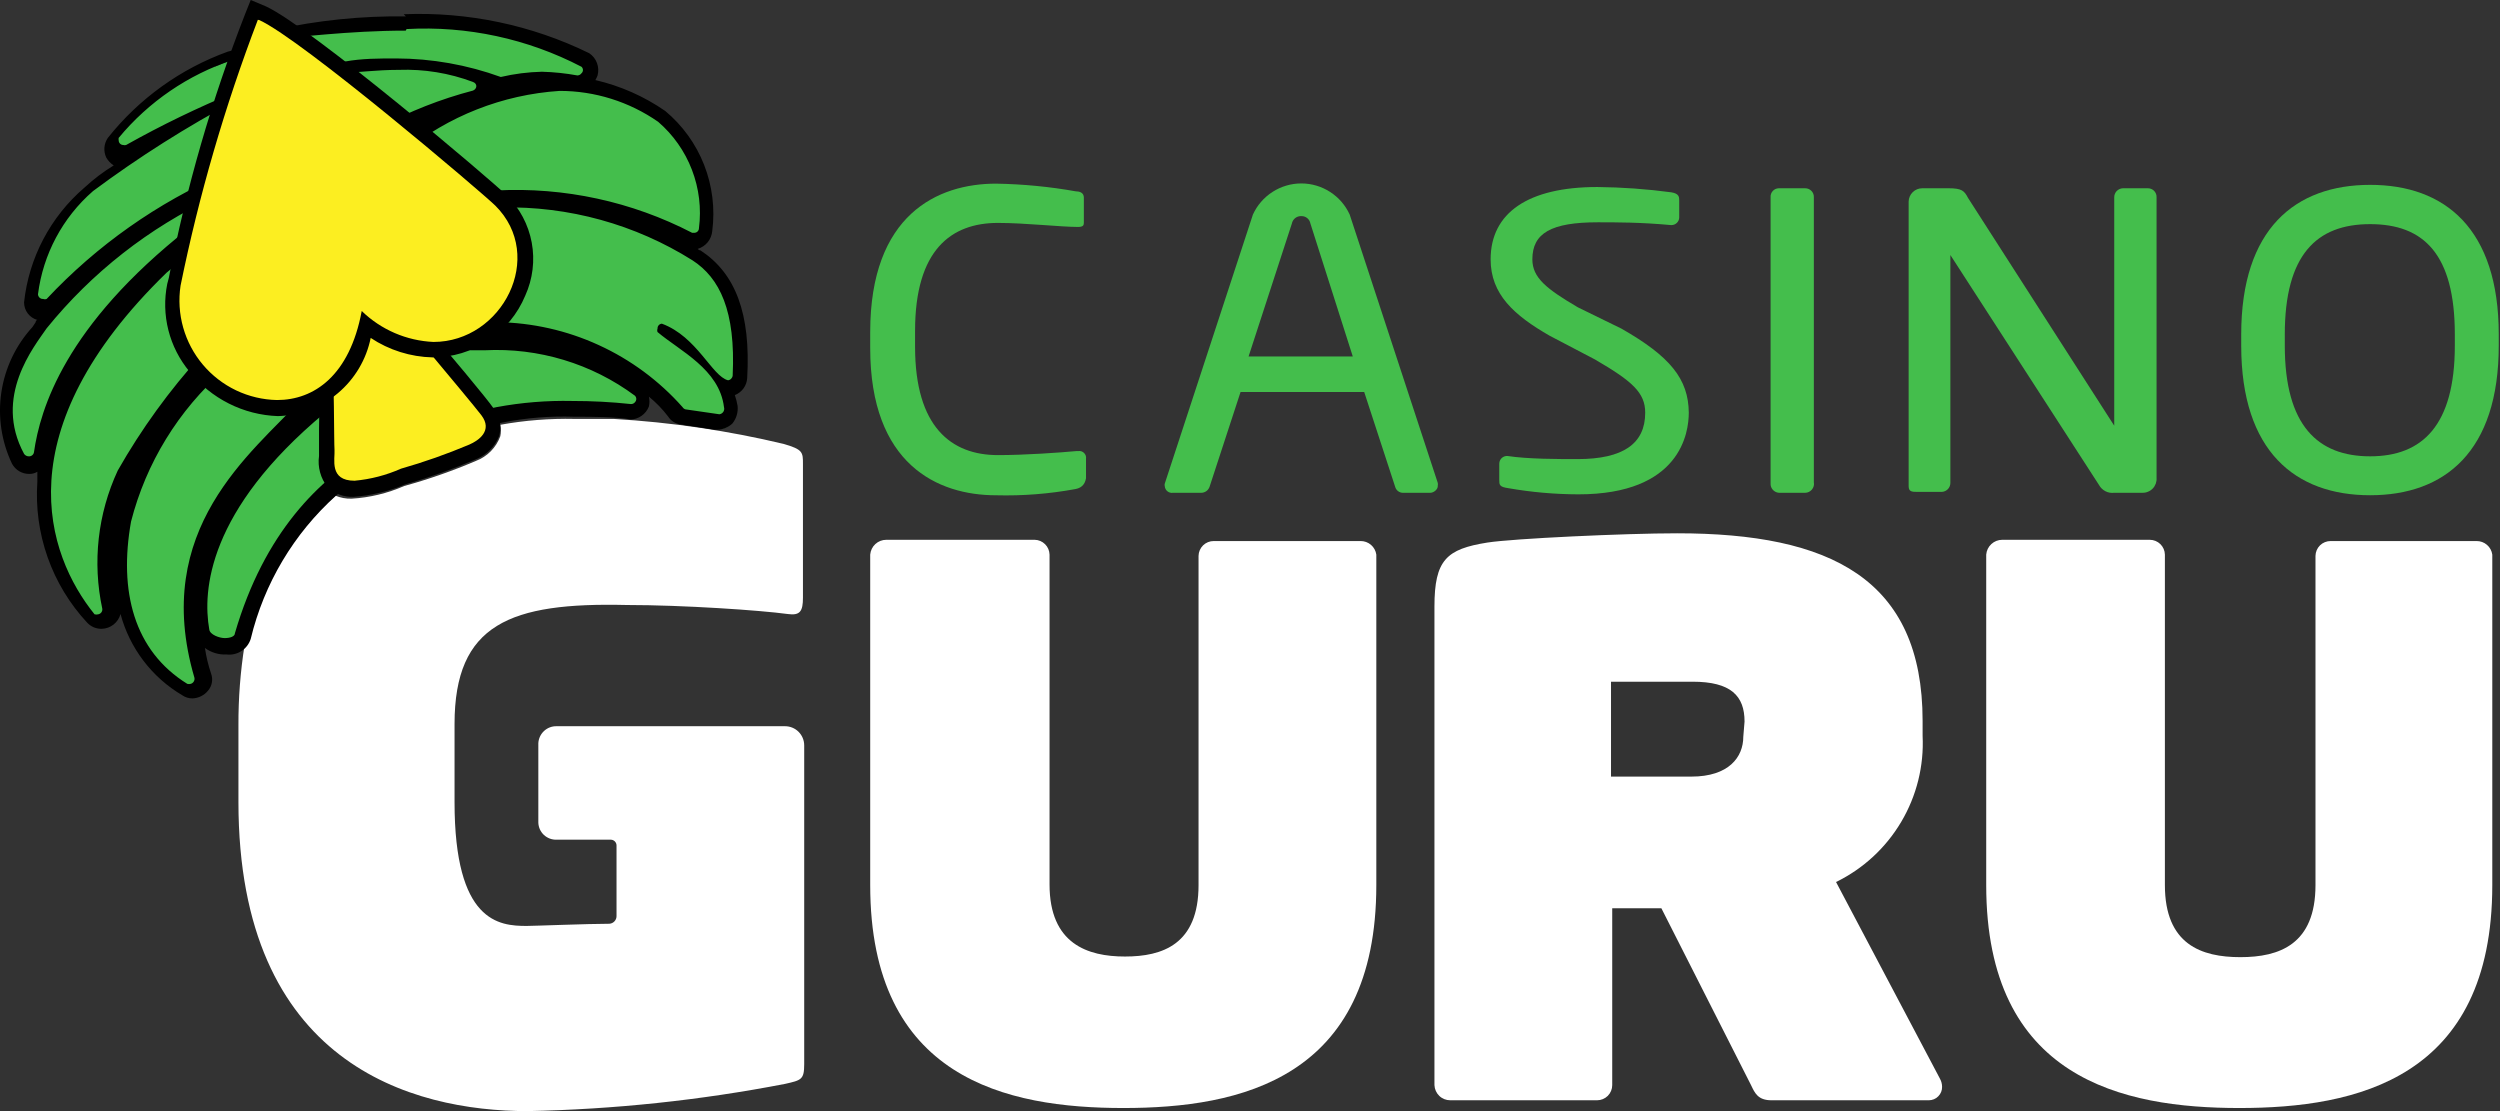 <svg width="72" height="32" viewBox="0 0 72 32" fill="none" xmlns="http://www.w3.org/2000/svg">
<rect x="0" y="0" width="72" height="32" fill="#333333" stroke="none"/>
<path d="M30.966 14.086C30.214 14.224 29.45 14.284 28.686 14.264C27.003 14.264 25.062 13.374 25.062 10.026V9.563C25.062 6.179 27.003 5.289 28.686 5.289C29.46 5.302 30.231 5.376 30.992 5.512C31.117 5.512 31.215 5.565 31.215 5.69V6.393C31.215 6.473 31.215 6.536 31.046 6.536C30.547 6.536 29.532 6.42 28.74 6.42C27.395 6.42 26.354 7.194 26.354 9.527V9.99C26.354 12.296 27.395 13.107 28.74 13.107C29.523 13.107 30.52 13.035 31.001 12.991H31.055C31.085 12.986 31.116 12.989 31.145 12.998C31.174 13.008 31.2 13.024 31.222 13.046C31.244 13.068 31.26 13.094 31.27 13.123C31.279 13.152 31.282 13.183 31.277 13.213V13.774C31.242 13.979 31.117 14.059 30.966 14.086Z" fill="#44BE4C"/>
<path d="M41.186 14.193H40.411C40.358 14.194 40.306 14.177 40.264 14.145C40.221 14.112 40.192 14.066 40.179 14.015L39.289 11.29H35.728L34.837 14.015C34.82 14.067 34.787 14.113 34.742 14.145C34.697 14.177 34.643 14.194 34.588 14.193H33.778C33.75 14.197 33.722 14.195 33.695 14.187C33.668 14.18 33.643 14.167 33.622 14.149C33.6 14.132 33.582 14.11 33.569 14.085C33.556 14.061 33.548 14.034 33.546 14.006C33.537 13.98 33.537 13.951 33.546 13.926L36.084 6.179C36.206 5.912 36.402 5.686 36.649 5.527C36.896 5.368 37.184 5.283 37.477 5.283C37.771 5.283 38.059 5.368 38.306 5.527C38.553 5.686 38.749 5.912 38.871 6.179L41.408 13.908C41.413 13.934 41.413 13.961 41.408 13.988C41.417 14.086 41.301 14.193 41.186 14.193ZM37.74 6.438C37.729 6.377 37.697 6.322 37.65 6.283C37.603 6.244 37.543 6.223 37.482 6.224C37.418 6.221 37.355 6.24 37.304 6.279C37.253 6.319 37.218 6.375 37.206 6.438L35.959 10.266H38.96L37.74 6.438Z" fill="#44BE4C"/>
<path d="M51.99 14.192H51.233C51.199 14.19 51.166 14.181 51.136 14.166C51.105 14.151 51.078 14.13 51.056 14.104C51.033 14.079 51.016 14.049 51.005 14.017C50.995 13.984 50.99 13.95 50.993 13.916V5.68C50.99 5.647 50.995 5.614 51.006 5.583C51.017 5.552 51.034 5.523 51.057 5.499C51.079 5.475 51.107 5.455 51.137 5.442C51.167 5.429 51.2 5.422 51.233 5.422H51.99C52.024 5.422 52.057 5.429 52.088 5.442C52.118 5.455 52.146 5.474 52.17 5.498C52.193 5.522 52.211 5.551 52.223 5.582C52.235 5.614 52.241 5.647 52.239 5.68V13.89C52.246 13.926 52.244 13.964 52.235 14C52.225 14.036 52.208 14.07 52.184 14.098C52.161 14.127 52.131 14.15 52.097 14.167C52.064 14.183 52.027 14.192 51.99 14.192Z" fill="#44BE4C"/>
<path d="M61.7 14.192H60.89C60.803 14.203 60.715 14.188 60.637 14.148C60.56 14.108 60.495 14.046 60.453 13.97L56.171 7.345V13.908C56.171 13.973 56.146 14.036 56.102 14.084C56.057 14.132 55.996 14.161 55.93 14.166H55.218C55.076 14.166 54.969 14.166 54.969 14.005V5.805C54.971 5.703 55.013 5.605 55.087 5.534C55.16 5.462 55.258 5.422 55.361 5.422H56.117C56.5 5.422 56.571 5.493 56.678 5.698L60.89 12.26V12.305C60.89 12.305 60.89 12.305 60.89 12.26V5.68C60.89 5.613 60.916 5.549 60.962 5.501C61.009 5.453 61.072 5.425 61.139 5.422H61.86C61.894 5.422 61.927 5.429 61.958 5.442C61.989 5.455 62.016 5.474 62.04 5.498C62.063 5.522 62.081 5.551 62.093 5.582C62.105 5.614 62.111 5.647 62.109 5.68V13.765C62.113 13.821 62.105 13.876 62.086 13.929C62.067 13.981 62.038 14.029 61.999 14.069C61.961 14.109 61.914 14.141 61.862 14.162C61.811 14.184 61.756 14.194 61.7 14.192Z" fill="#44BE4C"/>
<path d="M68.26 14.263C66.105 14.263 64.547 12.999 64.547 9.954V9.633C64.547 6.588 66.105 5.324 68.26 5.324C70.414 5.324 71.964 6.588 71.964 9.633V9.954C71.964 12.999 70.414 14.263 68.26 14.263ZM70.699 9.633C70.699 7.327 69.809 6.455 68.26 6.455C66.71 6.455 65.802 7.345 65.802 9.633V9.954C65.802 12.26 66.755 13.142 68.26 13.142C69.764 13.142 70.699 12.251 70.699 9.954V9.633Z" fill="#44BE4C"/>
<path d="M46.696 9.464L45.441 8.85C44.55 8.325 44.132 8.004 44.132 7.47C44.132 6.713 44.675 6.402 46.019 6.402C46.553 6.402 47.257 6.402 48.12 6.482C48.151 6.484 48.181 6.48 48.209 6.471C48.238 6.461 48.264 6.446 48.286 6.426C48.309 6.406 48.327 6.382 48.34 6.355C48.353 6.327 48.36 6.298 48.361 6.268V5.769C48.361 5.68 48.361 5.573 48.129 5.538C47.424 5.444 46.713 5.393 46.002 5.386C44.016 5.386 42.93 6.125 42.93 7.47C42.93 8.476 43.606 9.082 44.63 9.669L45.939 10.355C47.008 10.978 47.382 11.307 47.382 11.886C47.382 12.777 46.749 13.222 45.432 13.222C44.889 13.222 43.998 13.222 43.419 13.133C43.389 13.13 43.358 13.134 43.329 13.144C43.3 13.154 43.273 13.17 43.25 13.191C43.228 13.212 43.21 13.238 43.197 13.266C43.185 13.294 43.179 13.325 43.179 13.355V13.818C43.179 13.961 43.179 14.023 43.437 14.059C44.105 14.176 44.781 14.235 45.458 14.237C48.405 14.237 48.637 12.456 48.637 11.886C48.628 10.916 48.103 10.266 46.696 9.464Z" fill="#44BE4C"/>
<path d="M39.184 15.582H34.955C34.84 15.582 34.731 15.626 34.649 15.706C34.568 15.786 34.52 15.895 34.518 16.009V25.491C34.518 27.201 33.477 27.548 32.399 27.548C31.322 27.548 30.227 27.183 30.227 25.474V15.973C30.224 15.861 30.179 15.753 30.099 15.674C30.019 15.594 29.912 15.548 29.799 15.546H25.526C25.409 15.546 25.296 15.589 25.21 15.669C25.124 15.748 25.072 15.857 25.062 15.973V25.491C25.062 31.065 28.989 31.911 32.355 31.911C35.72 31.911 39.638 31.065 39.638 25.491V15.973C39.623 15.864 39.568 15.764 39.485 15.692C39.401 15.62 39.294 15.581 39.184 15.582Z" fill="white"/>
<path d="M71.324 15.582H67.122C67.008 15.582 66.898 15.626 66.816 15.706C66.735 15.786 66.688 15.895 66.686 16.009V25.491C66.686 27.201 65.644 27.566 64.522 27.566C63.4 27.566 62.349 27.201 62.349 25.491V15.973C62.347 15.859 62.3 15.751 62.219 15.671C62.137 15.591 62.027 15.546 61.913 15.546H57.666C57.549 15.546 57.437 15.589 57.351 15.669C57.265 15.748 57.212 15.857 57.203 15.973V25.491C57.203 31.065 61.13 31.911 64.495 31.911C67.861 31.911 71.778 31.065 71.778 25.491V15.973C71.763 15.864 71.709 15.764 71.625 15.692C71.542 15.62 71.435 15.581 71.324 15.582Z" fill="white"/>
<path d="M52.878 25.402C53.66 25.021 54.312 24.418 54.755 23.67C55.199 22.921 55.413 22.06 55.371 21.191V20.764C55.371 16.659 52.7 15.359 48.302 15.359C46.806 15.359 43.565 15.51 42.835 15.626C41.66 15.813 41.312 16.125 41.312 17.469V31.252C41.317 31.369 41.367 31.48 41.452 31.562C41.536 31.643 41.649 31.688 41.767 31.688H45.996C46.111 31.688 46.222 31.642 46.304 31.561C46.386 31.479 46.432 31.368 46.432 31.252V26.159H47.848L50.43 31.252C50.537 31.475 50.626 31.688 51.017 31.688H55.55C55.6 31.688 55.651 31.678 55.698 31.658C55.745 31.639 55.788 31.61 55.823 31.573C55.859 31.537 55.887 31.493 55.906 31.446C55.925 31.398 55.934 31.348 55.932 31.297C55.931 31.215 55.909 31.136 55.87 31.065L52.878 25.402ZM50.207 21.218C50.207 21.805 49.789 22.366 48.712 22.366H46.397V19.633H48.747C49.851 19.633 50.243 20.042 50.243 20.781L50.207 21.218Z" fill="white"/>
<path d="M18.05 17.424C19.671 17.424 21.897 17.576 22.68 17.683C23.045 17.736 23.125 17.603 23.125 17.211V13.364C23.125 13.026 23.125 12.946 22.573 12.786C20.965 12.402 19.327 12.161 17.676 12.065C17.302 12.065 16.92 12.065 16.546 12.065C15.829 12.049 15.114 12.106 14.409 12.234C14.432 12.342 14.432 12.454 14.409 12.563C14.35 12.725 14.256 12.873 14.135 12.996C14.013 13.119 13.867 13.214 13.705 13.275C13.034 13.562 12.344 13.803 11.64 13.997C11.161 14.208 10.648 14.331 10.126 14.362C9.964 14.367 9.803 14.336 9.654 14.273C8.384 15.421 7.477 16.916 7.045 18.573C6.923 19.339 6.864 20.113 6.867 20.888V23.096C6.867 30.638 11.862 32 15.192 32C17.682 31.951 20.164 31.689 22.609 31.216C23.081 31.11 23.161 31.092 23.161 30.647V21.467C23.161 21.32 23.103 21.18 22.999 21.076C22.896 20.973 22.756 20.915 22.609 20.915H16.029C15.895 20.912 15.765 20.962 15.668 21.053C15.569 21.145 15.511 21.271 15.504 21.404V23.693C15.506 23.759 15.522 23.825 15.549 23.886C15.577 23.946 15.616 24.001 15.665 24.047C15.714 24.092 15.771 24.127 15.834 24.151C15.896 24.174 15.963 24.185 16.029 24.183H17.596C17.64 24.185 17.68 24.204 17.71 24.235C17.74 24.267 17.757 24.308 17.756 24.352V26.382C17.757 26.438 17.736 26.492 17.698 26.533C17.66 26.574 17.608 26.6 17.552 26.604C16.955 26.604 15.361 26.667 15.166 26.667C14.373 26.667 13.091 26.56 13.091 23.105V20.852C13.091 17.968 14.694 17.344 18.05 17.424Z" fill="white"/>
<path d="M9.06 13.115C9.063 13.074 9.063 13.032 9.06 12.991C9.06 12.857 9.06 12.643 9.06 12.332V12.127C5.774 14.923 5.632 17.247 5.819 18.36C5.819 18.52 6.077 18.618 6.282 18.618C6.486 18.618 6.549 18.564 6.575 18.458C7.027 16.751 7.953 15.207 9.247 14.006C9.073 13.744 9.006 13.425 9.06 13.115Z" fill="#44BE4C"/>
<path d="M3.33 4.238H3.401C4.095 3.838 5.119 3.348 5.84 3.001C5.965 2.591 6.099 2.182 6.241 1.781C5.052 2.258 4.008 3.037 3.214 4.042C3.205 4.063 3.202 4.085 3.203 4.107C3.205 4.129 3.212 4.15 3.223 4.169C3.234 4.188 3.25 4.204 3.268 4.216C3.287 4.228 3.308 4.236 3.33 4.238Z" fill="#44BE4C"/>
<path d="M9.792 1.54C10.299 1.495 10.771 1.46 11.252 1.46C12.313 1.455 13.366 1.642 14.36 2.012H14.44C14.839 1.915 15.248 1.865 15.659 1.86C16.012 1.865 16.364 1.901 16.71 1.967C16.738 1.968 16.766 1.96 16.79 1.945C16.814 1.93 16.832 1.908 16.844 1.883C16.855 1.857 16.859 1.828 16.854 1.801C16.849 1.773 16.836 1.747 16.817 1.727C15.225 0.893 13.438 0.506 11.644 0.605C10.696 0.605 9.75 0.674 8.812 0.81C9.115 1.023 9.454 1.273 9.792 1.54Z" fill="#44BE4C"/>
<path d="M13.569 2.155C12.87 1.902 12.13 1.788 11.387 1.817C10.942 1.817 10.497 1.817 10.203 1.817C10.693 2.199 11.2 2.609 11.69 3.01C12.29 2.748 12.909 2.534 13.542 2.369C13.702 2.369 13.702 2.217 13.569 2.155Z" fill="#44BE4C"/>
<path d="M12.375 3.624C13.345 4.434 14.156 5.12 14.45 5.405C16.392 5.321 18.323 5.747 20.05 6.642C20.073 6.65 20.098 6.65 20.121 6.642C20.157 6.642 20.192 6.629 20.219 6.604C20.245 6.579 20.261 6.545 20.264 6.509C20.337 5.923 20.264 5.329 20.051 4.779C19.838 4.229 19.492 3.74 19.044 3.357C18.179 2.772 17.158 2.461 16.114 2.466C14.787 2.509 13.495 2.909 12.375 3.624Z" fill="#44BE4C"/>
<path d="M5.258 10.729C4.959 10.375 4.745 9.958 4.633 9.509C4.52 9.06 4.511 8.591 4.608 8.138V7.96V7.844H4.563C-0.271 12.545 1.002 16.178 2.507 17.834C2.528 17.855 2.556 17.869 2.585 17.873C2.615 17.878 2.645 17.873 2.672 17.859C2.699 17.845 2.72 17.823 2.734 17.796C2.747 17.77 2.752 17.739 2.747 17.709C2.458 16.337 2.617 14.907 3.201 13.632C3.774 12.589 4.464 11.615 5.258 10.729Z" fill="#44BE4C"/>
<path d="M20.125 7.479C18.561 6.494 16.756 5.958 14.908 5.93C15.143 6.297 15.284 6.716 15.32 7.151C15.355 7.585 15.284 8.022 15.112 8.423C14.984 8.746 14.803 9.047 14.578 9.313C15.57 9.368 16.542 9.618 17.437 10.049C18.332 10.479 19.134 11.083 19.796 11.824C19.81 11.853 19.836 11.876 19.867 11.886C20.268 11.931 20.428 11.957 20.873 12.029C20.971 12.029 21.024 11.913 21.007 11.815C20.828 10.631 19.715 10.114 19.048 9.554C19.029 9.534 19.017 9.51 19.011 9.484C19.006 9.458 19.008 9.431 19.017 9.405C19.026 9.38 19.043 9.358 19.064 9.342C19.085 9.326 19.11 9.316 19.137 9.313H19.19C20.259 9.705 20.65 10.871 21.131 10.987C21.167 10.987 21.201 10.973 21.226 10.948C21.251 10.923 21.265 10.889 21.265 10.854C21.407 8.966 20.926 7.96 20.125 7.479Z" fill="#44BE4C"/>
<path d="M13.957 10.079H13.547C13.518 10.088 13.488 10.088 13.459 10.079C13.301 10.144 13.137 10.192 12.969 10.222C13.583 10.97 14.064 11.548 14.206 11.744V11.807H14.26C14.999 11.666 15.751 11.604 16.503 11.62C17.064 11.62 17.661 11.62 18.284 11.7C18.312 11.699 18.338 11.69 18.361 11.674C18.383 11.658 18.4 11.637 18.411 11.611C18.421 11.586 18.424 11.558 18.419 11.531C18.414 11.504 18.401 11.479 18.382 11.459C17.115 10.493 15.549 10.005 13.957 10.079Z" fill="#44BE4C"/>
<path d="M0.971 8.752C1.008 8.751 1.043 8.735 1.069 8.708C2.263 7.452 3.637 6.381 5.146 5.529C5.307 4.879 5.494 4.167 5.707 3.428C4.575 4.062 3.488 4.776 2.458 5.565C1.551 6.342 0.969 7.432 0.828 8.618C0.83 8.655 0.846 8.689 0.873 8.714C0.899 8.738 0.934 8.752 0.971 8.752Z" fill="#44BE4C"/>
<path d="M4.798 6.91L4.976 6.135C3.471 7.01 2.135 8.146 1.031 9.492C0.657 10.035 -0.553 11.513 0.373 13.204C0.383 13.226 0.399 13.245 0.42 13.257C0.44 13.27 0.464 13.276 0.488 13.276C0.522 13.278 0.556 13.268 0.583 13.246C0.609 13.225 0.626 13.194 0.631 13.16C0.853 11.958 1.539 9.643 4.798 6.91Z" fill="#44BE4C"/>
<path d="M8.201 11.957C8.079 11.967 7.957 11.967 7.835 11.957C7.067 11.939 6.327 11.663 5.734 11.174C4.682 12.267 3.93 13.613 3.553 15.083C3.197 17.148 3.642 18.885 5.218 19.864C5.241 19.872 5.266 19.872 5.289 19.864C5.311 19.865 5.333 19.861 5.353 19.852C5.373 19.843 5.39 19.828 5.404 19.811C5.417 19.793 5.425 19.773 5.429 19.751C5.432 19.729 5.43 19.707 5.423 19.686C4.256 15.742 6.651 13.524 8.201 11.957Z" fill="#44BE4C"/>
<path d="M12.456 10.267H12.412C11.754 10.251 11.114 10.047 10.569 9.679C10.388 10.346 10.017 10.946 9.5 11.406C9.5 12.243 9.5 12.742 9.5 12.964C9.5 13.187 9.331 13.855 10.097 13.855C10.573 13.82 11.039 13.706 11.477 13.516C12.168 13.326 12.846 13.091 13.507 12.813C13.783 12.688 14.175 12.395 13.854 11.923C13.703 11.762 13.088 11.032 12.456 10.267Z" fill="#FCEE21"/>
<path d="M7.835 11.521C8.922 11.521 9.972 10.783 10.302 8.904C10.874 9.446 11.624 9.763 12.412 9.794C14.46 9.794 15.742 7.257 14.237 5.761C13.819 5.333 8.512 0.846 7.265 0.267C6.276 2.821 5.516 5.458 4.995 8.147C4.931 8.56 4.957 8.982 5.07 9.384C5.183 9.786 5.38 10.159 5.649 10.479C5.918 10.799 6.252 11.057 6.629 11.237C7.006 11.417 7.418 11.514 7.835 11.521Z" fill="#FCEE21"/>
<path d="M5.502 19.918C5.47 19.924 5.438 19.922 5.407 19.912C5.376 19.903 5.347 19.887 5.324 19.864C3.81 18.912 3.205 17.238 3.606 14.985C4.065 13.265 5.018 11.717 6.348 10.533C6.806 10.121 7.291 9.741 7.799 9.393C7.736 9.29 7.685 9.179 7.648 9.064C7.575 9.191 7.485 9.308 7.381 9.411C6.909 9.848 6.686 9.954 6.49 9.954H6.446C6.306 10.088 6.175 10.231 6.054 10.382L6.01 10.426C5.102 11.419 4.316 12.515 3.668 13.694C3.123 14.902 2.974 16.251 3.241 17.549C3.25 17.598 3.248 17.648 3.235 17.695C3.223 17.743 3.201 17.787 3.169 17.825C3.144 17.861 3.111 17.89 3.074 17.913C3.037 17.936 2.996 17.951 2.953 17.957C2.91 17.964 2.866 17.962 2.823 17.952C2.781 17.941 2.741 17.922 2.706 17.896L2.644 17.843C0.801 15.751 0.347 12.038 4.701 7.782C5.342 7.265 6.188 6.66 6.66 6.331C6.655 6.28 6.655 6.23 6.66 6.179L5.636 6.891C3.071 8.913 1.593 11.041 1.237 13.195C1.225 13.276 1.184 13.35 1.122 13.404C1.06 13.458 0.981 13.488 0.899 13.489C0.836 13.49 0.774 13.474 0.719 13.442C0.664 13.411 0.619 13.366 0.587 13.311C-0.303 11.682 0.721 10.23 1.148 9.607L1.237 9.474C2.567 7.837 4.246 6.52 6.152 5.618C6.298 5.563 6.446 5.515 6.597 5.476V5.387C4.696 6.225 2.983 7.436 1.558 8.948C1.527 8.984 1.489 9.013 1.446 9.033C1.403 9.053 1.356 9.064 1.308 9.064C1.217 9.064 1.129 9.029 1.063 8.966C0.996 8.903 0.957 8.817 0.952 8.726C1.082 7.505 1.675 6.38 2.608 5.583C3.386 4.979 4.204 4.428 5.057 3.935C4.612 4.158 4.167 4.398 3.766 4.621C3.716 4.645 3.661 4.66 3.606 4.666C3.543 4.664 3.482 4.647 3.427 4.616C3.373 4.585 3.327 4.541 3.294 4.487C3.259 4.435 3.24 4.373 3.24 4.309C3.24 4.246 3.259 4.184 3.294 4.131C4.178 3.029 5.353 2.196 6.686 1.727C6.793 1.693 6.904 1.672 7.016 1.665C7.257 1.677 7.493 1.737 7.71 1.843H7.933C7.884 1.781 7.848 1.709 7.828 1.633C7.808 1.556 7.804 1.476 7.817 1.398C7.829 1.336 7.858 1.278 7.9 1.231C7.942 1.184 7.997 1.149 8.057 1.131C9.274 0.863 10.516 0.735 11.761 0.748C13.549 0.655 15.329 1.042 16.917 1.87C16.98 1.913 17.028 1.975 17.055 2.046C17.082 2.118 17.087 2.196 17.068 2.27C17.048 2.344 17.004 2.409 16.942 2.454C16.881 2.499 16.806 2.522 16.73 2.52H16.667C16.342 2.457 16.011 2.424 15.679 2.422C15.292 2.424 14.906 2.472 14.53 2.564H14.459C14.421 2.573 14.382 2.573 14.344 2.564C14.183 2.509 14.019 2.461 13.854 2.422C13.889 2.453 13.916 2.491 13.933 2.535C13.95 2.578 13.956 2.625 13.952 2.671C13.947 2.745 13.919 2.816 13.871 2.872C13.823 2.928 13.757 2.967 13.685 2.983C12.812 3.208 11.971 3.543 11.183 3.98L11.557 4.345C12.875 3.275 14.5 2.651 16.195 2.564C17.245 2.576 18.266 2.905 19.125 3.508C19.587 3.91 19.945 4.418 20.167 4.989C20.389 5.56 20.468 6.176 20.398 6.785C20.393 6.876 20.354 6.962 20.288 7.025C20.221 7.088 20.133 7.123 20.042 7.123C19.978 7.127 19.915 7.108 19.864 7.07C18.157 6.194 16.25 5.786 14.335 5.885H13.15C13.186 5.922 13.211 5.969 13.222 6.019C13.694 6.019 14.112 5.966 14.53 5.966C16.514 5.922 18.467 6.461 20.149 7.515C21.093 8.129 21.484 9.242 21.404 11.014C21.398 11.103 21.361 11.186 21.299 11.25C21.237 11.313 21.154 11.353 21.066 11.361H20.977C21.058 11.523 21.109 11.698 21.128 11.878C21.135 11.94 21.129 12.003 21.111 12.062C21.093 12.122 21.062 12.177 21.021 12.225C20.991 12.261 20.952 12.29 20.909 12.31C20.866 12.33 20.819 12.34 20.772 12.341H20.71L19.73 12.189C19.641 12.17 19.562 12.12 19.508 12.047C18.85 11.329 18.056 10.75 17.173 10.342C16.29 9.934 15.334 9.705 14.361 9.669L13.854 10.052H14.014C15.612 9.98 17.186 10.464 18.466 11.424C18.499 11.455 18.525 11.493 18.543 11.535C18.561 11.577 18.571 11.623 18.571 11.668C18.571 11.714 18.561 11.759 18.543 11.802C18.525 11.844 18.499 11.882 18.466 11.913C18.431 11.951 18.388 11.982 18.341 12.002C18.293 12.021 18.241 12.031 18.19 12.029C17.634 11.968 17.075 11.938 16.516 11.94C15.794 11.931 15.073 11.985 14.361 12.1C14.236 12.139 14.108 12.169 13.978 12.189C12.311 12.4 10.747 13.114 9.496 14.238C8.245 15.361 7.368 16.84 6.98 18.475C6.942 18.571 6.873 18.652 6.785 18.705C6.696 18.758 6.593 18.78 6.49 18.769C6.349 18.786 6.207 18.752 6.088 18.674C5.969 18.596 5.881 18.478 5.84 18.342C5.645 17.175 5.796 14.78 9.179 11.958L9.028 11.673L8.894 11.824C8.734 12.002 8.52 12.189 8.334 12.403C6.838 13.908 4.772 15.964 5.858 19.606C5.873 19.659 5.875 19.715 5.864 19.769C5.853 19.823 5.83 19.874 5.796 19.918C5.689 19.864 5.618 19.918 5.502 19.918Z" fill="#44BE4C"/>
<path d="M11.707 0.837C13.454 0.74 15.195 1.115 16.747 1.923C16.76 1.935 16.771 1.949 16.778 1.966C16.785 1.982 16.789 1.999 16.789 2.017C16.789 2.034 16.785 2.052 16.778 2.068C16.771 2.084 16.76 2.099 16.747 2.11C16.733 2.129 16.716 2.144 16.696 2.155C16.676 2.165 16.654 2.172 16.631 2.173C16.293 2.111 15.95 2.075 15.607 2.066C15.208 2.076 14.811 2.126 14.423 2.217C13.455 1.866 12.434 1.685 11.405 1.683C10.915 1.683 10.425 1.683 9.935 1.772C9.898 1.78 9.864 1.802 9.841 1.833C9.819 1.864 9.808 1.903 9.811 1.941V2.003C9.826 2.027 9.845 2.046 9.868 2.062C9.891 2.077 9.917 2.087 9.944 2.092C10.283 2.092 10.835 2.012 11.485 2.012C12.213 1.986 12.939 2.104 13.621 2.36C13.764 2.413 13.737 2.564 13.621 2.609C12.693 2.852 11.796 3.205 10.95 3.66C10.928 3.685 10.915 3.719 10.915 3.753C10.915 3.787 10.928 3.821 10.95 3.847L11.431 4.318C11.461 4.353 11.502 4.375 11.547 4.381H11.636C12.909 3.342 14.475 2.726 16.114 2.618C17.13 2.617 18.121 2.928 18.955 3.508C19.389 3.882 19.723 4.357 19.928 4.892C20.133 5.426 20.203 6.003 20.13 6.571C20.13 6.589 20.126 6.608 20.119 6.624C20.112 6.641 20.101 6.656 20.088 6.669C20.075 6.681 20.059 6.691 20.041 6.697C20.024 6.703 20.006 6.706 19.988 6.705H19.934C18.197 5.805 16.252 5.384 14.298 5.485H12.909C12.892 5.484 12.874 5.486 12.857 5.491C12.841 5.497 12.825 5.506 12.812 5.518C12.799 5.529 12.788 5.543 12.78 5.559C12.772 5.575 12.768 5.592 12.767 5.609C12.766 5.63 12.771 5.651 12.78 5.67C12.789 5.688 12.803 5.704 12.82 5.716L12.954 5.823V5.885V5.939C12.96 5.966 12.976 5.991 12.999 6.007C13.022 6.023 13.05 6.031 13.078 6.028C13.524 6.028 13.969 5.975 14.432 5.975C16.378 5.932 18.294 6.461 19.943 7.497C20.727 8.005 21.19 8.948 21.101 10.818C21.097 10.852 21.081 10.884 21.057 10.908C21.033 10.933 21.001 10.948 20.967 10.952C20.504 10.836 20.077 9.696 19.062 9.322C19.044 9.323 19.027 9.328 19.011 9.336C18.995 9.344 18.981 9.354 18.97 9.368C18.958 9.381 18.949 9.396 18.944 9.413C18.938 9.43 18.936 9.447 18.937 9.465C18.925 9.496 18.925 9.531 18.937 9.563C19.578 10.106 20.718 10.631 20.851 11.726C20.858 11.749 20.86 11.772 20.856 11.795C20.853 11.818 20.845 11.84 20.832 11.86C20.819 11.879 20.802 11.896 20.783 11.908C20.763 11.92 20.741 11.928 20.718 11.931L19.738 11.789C19.705 11.778 19.676 11.756 19.658 11.726C18.987 10.969 18.165 10.36 17.245 9.939C16.326 9.517 15.328 9.292 14.316 9.278H14.236L13.47 9.848C13.345 9.937 13.408 10.088 13.559 10.088H13.96C15.51 10.009 17.04 10.472 18.287 11.397C18.311 11.422 18.325 11.455 18.325 11.49C18.325 11.525 18.311 11.559 18.287 11.584C18.273 11.601 18.256 11.615 18.235 11.624C18.215 11.633 18.193 11.638 18.171 11.637C17.609 11.577 17.045 11.547 16.48 11.548C15.748 11.532 15.017 11.592 14.298 11.726C13.078 12.02 8.457 12.447 6.766 18.235C6.766 18.333 6.623 18.377 6.472 18.377C6.32 18.377 6.044 18.279 6.027 18.128C5.831 17.015 5.982 14.7 9.348 11.896C9.357 11.886 9.365 11.875 9.37 11.863C9.376 11.851 9.378 11.838 9.378 11.824C9.378 11.811 9.376 11.798 9.37 11.786C9.365 11.773 9.357 11.762 9.348 11.753L9.116 11.326C9.103 11.302 9.083 11.282 9.06 11.268C9.036 11.254 9.01 11.246 8.983 11.245C8.943 11.246 8.904 11.262 8.876 11.29L8.68 11.504C7.246 13.053 4.344 15.234 5.599 19.517C5.608 19.555 5.601 19.594 5.581 19.627C5.561 19.66 5.53 19.685 5.492 19.695C5.46 19.704 5.426 19.704 5.394 19.695C3.854 18.742 3.418 17.024 3.774 15.021C4.207 13.334 5.138 11.817 6.445 10.667C6.914 10.246 7.408 9.854 7.923 9.492C7.942 9.469 7.952 9.441 7.952 9.411C7.952 9.382 7.942 9.354 7.923 9.331C7.834 9.18 7.763 8.993 7.674 8.815C7.661 8.79 7.642 8.768 7.619 8.752C7.596 8.737 7.568 8.728 7.54 8.726C7.515 8.726 7.49 8.732 7.468 8.745C7.446 8.757 7.428 8.775 7.416 8.797C7.343 8.952 7.243 9.094 7.122 9.215C6.668 9.661 6.499 9.705 6.401 9.705H6.338C6.249 9.705 6.178 9.75 5.804 10.222C4.88 11.239 4.071 12.356 3.391 13.552C2.815 14.795 2.658 16.192 2.946 17.532C2.951 17.568 2.942 17.605 2.92 17.635C2.899 17.665 2.866 17.685 2.83 17.692C2.795 17.702 2.758 17.702 2.723 17.692C1.334 15.973 0.106 12.412 4.798 7.853C5.43 7.319 6.276 6.731 6.766 6.375C6.79 6.359 6.81 6.336 6.821 6.309C6.832 6.282 6.834 6.252 6.828 6.224C6.794 6.048 6.773 5.869 6.766 5.69L5.43 6.58C1.869 9.385 1.156 11.78 0.978 13.026C0.972 13.061 0.953 13.092 0.925 13.113C0.897 13.135 0.862 13.145 0.827 13.142C0.8 13.142 0.774 13.136 0.751 13.123C0.728 13.111 0.708 13.093 0.693 13.071C-0.197 11.424 0.978 9.99 1.343 9.456C2.644 7.85 4.29 6.56 6.16 5.681C6.316 5.618 6.477 5.568 6.641 5.529C6.676 5.523 6.707 5.504 6.728 5.476C6.749 5.448 6.76 5.413 6.757 5.378V5.146C6.755 5.107 6.738 5.07 6.71 5.042C6.682 5.014 6.645 4.997 6.605 4.995C6.597 4.991 6.588 4.989 6.579 4.989C6.569 4.989 6.56 4.991 6.552 4.995H6.472C4.534 5.838 2.789 7.068 1.343 8.61C1.312 8.622 1.277 8.622 1.245 8.61C1.227 8.611 1.208 8.609 1.19 8.603C1.172 8.597 1.156 8.587 1.142 8.575C1.128 8.562 1.116 8.547 1.108 8.53C1.1 8.514 1.095 8.495 1.094 8.476C1.239 7.324 1.803 6.266 2.679 5.503C3.994 4.525 5.381 3.647 6.828 2.876C6.848 2.865 6.865 2.849 6.879 2.831C6.893 2.812 6.903 2.791 6.908 2.769C6.917 2.706 6.932 2.643 6.953 2.582L6.775 2.653C5.697 3.098 4.648 3.606 3.632 4.176C3.605 4.184 3.577 4.184 3.551 4.176C3.516 4.176 3.482 4.162 3.457 4.137C3.432 4.112 3.418 4.078 3.418 4.042C3.413 4.019 3.413 3.995 3.418 3.971C4.281 2.93 5.419 2.152 6.703 1.727C6.783 1.699 6.868 1.684 6.953 1.683C7.168 1.7 7.379 1.755 7.576 1.843C7.584 1.847 7.593 1.849 7.603 1.849C7.612 1.849 7.621 1.847 7.629 1.843L8.671 1.727C7.923 1.727 7.896 1.345 7.923 1.193C7.928 1.168 7.942 1.145 7.961 1.127C7.98 1.11 8.004 1.098 8.03 1.095C8.52 1.095 10.007 0.882 11.689 0.882M11.689 0.472C10.423 0.455 9.16 0.583 7.923 0.855C7.824 0.884 7.735 0.939 7.665 1.014C7.594 1.089 7.545 1.182 7.522 1.282C7.514 1.371 7.514 1.461 7.522 1.549C7.345 1.475 7.154 1.436 6.962 1.434C6.826 1.429 6.691 1.448 6.561 1.487C5.201 1.979 4.005 2.839 3.106 3.971C3.049 4.054 3.015 4.15 3.007 4.25C3 4.35 3.018 4.451 3.062 4.541C3.114 4.631 3.187 4.708 3.275 4.764C2.973 4.949 2.69 5.164 2.43 5.405C1.452 6.245 0.831 7.426 0.693 8.708C0.693 8.823 0.73 8.935 0.799 9.026C0.868 9.118 0.966 9.184 1.076 9.215C1.076 9.215 1.032 9.215 1.023 9.287L0.934 9.42C0.455 9.943 0.144 10.597 0.039 11.298C-0.066 11.999 0.041 12.716 0.346 13.356C0.394 13.444 0.465 13.518 0.551 13.57C0.637 13.621 0.735 13.649 0.836 13.649C0.92 13.652 1.004 13.63 1.076 13.587C1.076 13.694 1.076 13.765 1.076 13.872C1.025 14.611 1.125 15.352 1.372 16.051C1.618 16.749 2.006 17.39 2.51 17.932C2.563 17.989 2.628 18.035 2.7 18.066C2.772 18.096 2.85 18.111 2.928 18.11C3.053 18.107 3.173 18.064 3.271 17.987C3.368 17.91 3.439 17.803 3.471 17.683C3.735 18.667 4.374 19.508 5.252 20.025C5.338 20.084 5.441 20.116 5.546 20.114C5.632 20.11 5.716 20.089 5.792 20.05C5.869 20.012 5.937 19.958 5.991 19.891C6.048 19.825 6.087 19.744 6.102 19.658C6.118 19.572 6.11 19.483 6.08 19.401C5.999 19.161 5.939 18.913 5.902 18.662C6.082 18.794 6.302 18.861 6.525 18.849C6.675 18.867 6.826 18.832 6.952 18.751C7.079 18.67 7.173 18.547 7.22 18.404C7.603 16.808 8.462 15.366 9.683 14.269C10.904 13.172 12.43 12.471 14.058 12.261L14.458 12.171C15.144 12.034 15.843 11.978 16.542 12.002C17.094 12.002 17.673 12.002 18.189 12.082H18.153C18.27 12.08 18.382 12.043 18.477 11.976C18.572 11.91 18.645 11.817 18.688 11.709C18.71 11.615 18.71 11.517 18.688 11.424C18.894 11.591 19.079 11.782 19.24 11.993C19.28 12.056 19.333 12.11 19.396 12.15C19.459 12.19 19.531 12.216 19.605 12.225L20.584 12.376H20.673C20.829 12.368 20.978 12.305 21.092 12.198C21.207 12.056 21.262 11.873 21.243 11.691C21.225 11.585 21.198 11.481 21.163 11.379C21.263 11.34 21.35 11.273 21.413 11.186C21.476 11.1 21.513 10.996 21.519 10.889C21.626 9.028 21.181 7.871 20.175 7.212C20.175 7.212 20.13 7.212 20.094 7.168C20.208 7.134 20.309 7.066 20.384 6.974C20.458 6.882 20.503 6.769 20.513 6.651C20.596 6.008 20.516 5.354 20.279 4.75C20.043 4.146 19.657 3.612 19.16 3.197C18.551 2.775 17.868 2.473 17.147 2.306C17.172 2.263 17.193 2.219 17.21 2.173C17.242 2.054 17.236 1.928 17.192 1.813C17.149 1.698 17.071 1.6 16.969 1.532C15.309 0.72 13.473 0.335 11.627 0.41L11.689 0.472ZM11.422 3.909C11.534 3.848 11.65 3.795 11.77 3.749L11.458 3.953L11.422 3.909Z" fill="black"/>
<path d="M10.202 14.032C9.976 14.046 9.753 13.973 9.579 13.828C9.496 13.725 9.437 13.606 9.407 13.478C9.376 13.35 9.374 13.217 9.4 13.088V12.937C9.383 12.727 9.383 12.515 9.4 12.305C9.4 11.619 9.4 10.524 9.32 8.743V8.61L9.427 8.53C9.802 8.263 10.23 8.08 10.683 7.996C10.749 7.995 10.815 8.008 10.877 8.034C10.938 8.06 10.993 8.098 11.039 8.147C11.119 8.236 11.413 8.574 11.769 9.037C12.659 10.061 13.826 11.486 14.048 11.797C14.114 11.883 14.161 11.98 14.187 12.084C14.213 12.189 14.217 12.297 14.2 12.403C14.149 12.528 14.073 12.642 13.976 12.737C13.88 12.832 13.765 12.906 13.639 12.955C12.989 13.221 12.326 13.453 11.653 13.649C11.2 13.873 10.706 14.003 10.202 14.032Z" fill="#FCEE21"/>
<path d="M10.675 8.254C10.709 8.249 10.743 8.252 10.774 8.265C10.806 8.278 10.833 8.298 10.853 8.325C11.085 8.628 13.524 11.513 13.863 11.958C14.201 12.403 13.783 12.688 13.516 12.804C12.874 13.075 12.217 13.307 11.548 13.498C11.125 13.686 10.674 13.803 10.212 13.845C9.473 13.845 9.651 13.222 9.634 12.955C9.616 12.688 9.634 11.308 9.545 8.779C9.881 8.531 10.267 8.358 10.675 8.272M10.675 7.853C10.182 7.932 9.715 8.127 9.313 8.423L9.117 8.557V8.788C9.206 10.524 9.206 11.655 9.188 12.35V13.133C9.166 13.29 9.176 13.45 9.218 13.603C9.259 13.756 9.331 13.899 9.429 14.024C9.529 14.12 9.647 14.196 9.778 14.245C9.908 14.294 10.047 14.315 10.186 14.309C10.694 14.271 11.194 14.15 11.664 13.952C12.348 13.756 13.02 13.518 13.676 13.24C13.835 13.18 13.98 13.088 14.102 12.968C14.223 12.848 14.318 12.704 14.379 12.546C14.416 12.409 14.419 12.267 14.39 12.129C14.361 11.991 14.299 11.862 14.21 11.753C14.005 11.459 13.017 10.275 11.913 8.984C11.548 8.557 11.245 8.2 11.192 8.094C11.13 8.015 11.052 7.951 10.963 7.907C10.873 7.862 10.775 7.838 10.675 7.835V7.853Z" fill="black"/>
<path d="M7.989 11.753C7.529 11.74 7.078 11.627 6.666 11.423C6.254 11.218 5.891 10.927 5.603 10.569C5.331 10.246 5.137 9.866 5.035 9.457C4.933 9.048 4.926 8.621 5.015 8.209L5.059 8.049C5.551 5.467 6.281 2.936 7.241 0.489L7.33 0.294L7.517 0.383C8.763 0.961 13.936 5.333 14.382 5.778C14.735 6.115 14.974 6.553 15.065 7.032C15.156 7.511 15.094 8.007 14.889 8.449C14.691 8.937 14.352 9.356 13.917 9.652C13.481 9.948 12.967 10.109 12.441 10.114C11.736 10.093 11.058 9.843 10.508 9.402C10.143 10.88 9.253 11.753 7.989 11.753Z" fill="#FCEE21"/>
<path d="M7.47 0.579C8.699 1.14 13.863 5.529 14.264 5.921C15.733 7.381 14.469 9.848 12.483 9.848C11.709 9.813 10.974 9.497 10.418 8.957C10.07 10.818 9.046 11.521 7.978 11.521C7.57 11.513 7.169 11.418 6.801 11.243C6.432 11.067 6.106 10.815 5.843 10.503C5.58 10.191 5.387 9.827 5.276 9.435C5.165 9.042 5.139 8.63 5.2 8.227C5.731 5.618 6.476 3.057 7.426 0.57M7.221 0L7.061 0.401C6.099 2.863 5.363 5.408 4.862 8.004L4.817 8.174C4.728 8.616 4.739 9.073 4.85 9.511C4.961 9.948 5.169 10.356 5.458 10.702C5.765 11.087 6.151 11.401 6.591 11.622C7.031 11.844 7.513 11.967 8.005 11.984C8.639 11.965 9.247 11.732 9.732 11.323C10.217 10.914 10.55 10.353 10.676 9.732C11.204 10.083 11.822 10.278 12.457 10.293C13.028 10.294 13.587 10.125 14.063 9.808C14.538 9.491 14.909 9.04 15.128 8.512C15.344 8.034 15.409 7.501 15.314 6.986C15.218 6.47 14.967 5.996 14.593 5.627C14.13 5.173 8.975 0.801 7.666 0.187L7.221 0Z" fill="black"/>
</svg>
